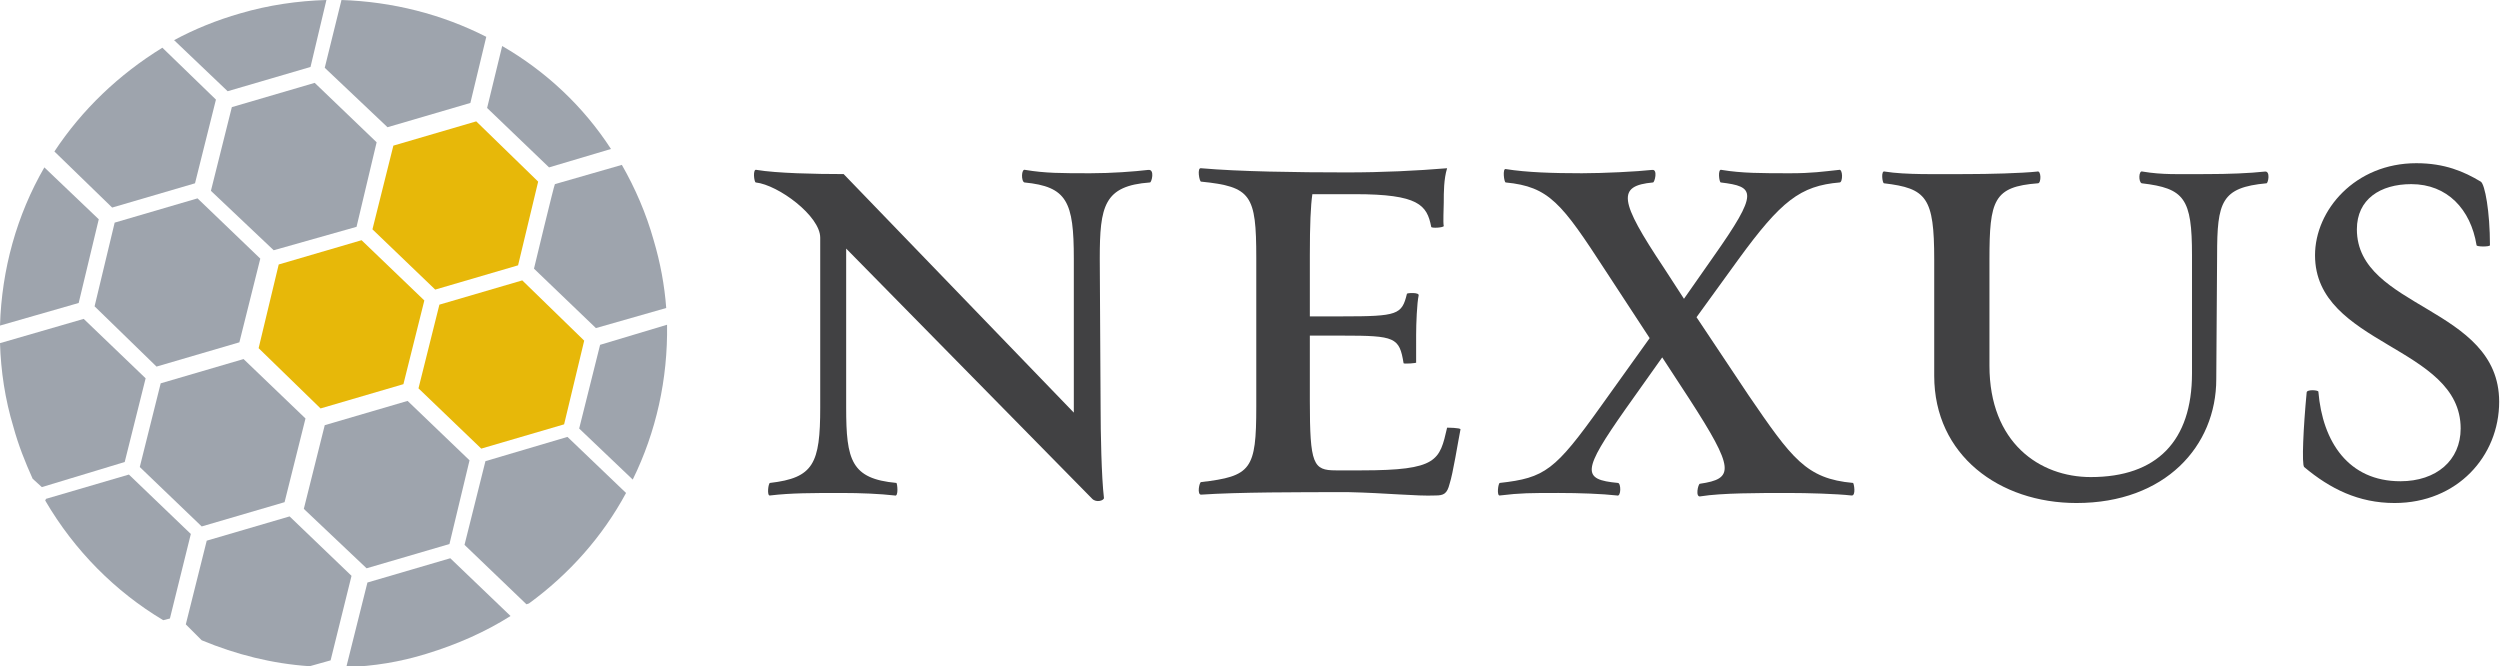 <?xml version="1.0" encoding="UTF-8"?>
<!-- Generator: Adobe Illustrator 27.8.1, SVG Export Plug-In . SVG Version: 6.00 Build 0)  -->
<svg xmlns="http://www.w3.org/2000/svg" xmlns:xlink="http://www.w3.org/1999/xlink" version="1.1" id="uuid-db065237-d570-4b43-b777-71bd38b2fe29" x="0px" y="0px" viewBox="0 0 298.7 79.6" style="enable-background:new 0 0 298.7 79.6;" xml:space="preserve">
<style type="text/css">
	.st0{fill:#9EA4AD;}
	.st1{fill:#E7B809;}
	.st2{fill:#414143;}
</style>
<path class="st0" d="M67.8,52.2l7,6.7C72,64.1,68,68.6,63.2,72.1l-0.3,0.1l-7.4-7.1l2.5-10L67.8,52.2L67.8,52.2z"></path>
<polygon class="st0" points="38.8,50.8 36.3,60.8 43.8,67.9 53.7,65 56.1,55 48.7,47.9 38.8,50.8 "></polygon>
<polygon class="st1" points="62.4,33.5 69.8,40.7 67.4,50.7 57.5,53.6 50,46.4 52.5,36.4 62.4,33.5 "></polygon>
<polygon class="st1" points="43.2,28.7 50.7,35.9 48.2,45.9 38.3,48.8 30.9,41.6 33.3,31.6 43.2,28.7 "></polygon>
<polygon class="st1" points="56.9,14.5 64.3,21.7 61.9,31.7 52,34.6 44.5,27.4 47,17.4 56.9,14.5 "></polygon>
<path class="st0" d="M71.7,41.2l-2.5,10l6.4,6.1c2.8-5.7,4.2-12,4.1-18.5L71.7,41.2L71.7,41.2z"></path>
<path class="st0" d="M63.8,32.1l7.4,7.1l8.4-2.4c-0.2-2.7-0.7-5.4-1.5-8.1c-0.9-3.2-2.2-6.2-3.8-9l-8,2.3  C66.2,22.1,63.8,32.1,63.8,32.1z"></path>
<path class="st0" d="M65.6,20l7.4-2.2C69.7,12.7,65.2,8.5,60,5.5l-1.8,7.4L65.6,20z"></path>
<path class="st0" d="M14.9,55.2l2.5-10l-7.4-7.1L0,41c0.1,3.3,0.6,6.7,1.6,10c0.6,2.2,1.4,4.2,2.3,6.2l1.1,1L14.9,55.2L14.9,55.2z"></path>
<path class="st0" d="M22.8,63.8l-7.4-7.1l-9.9,2.9l-0.1,0.2c3.5,6,8.4,10.9,14.1,14.3l0.8-0.2L22.8,63.8L22.8,63.8z"></path>
<path class="st0" d="M11.8,26.2L5.3,20C2,25.7,0.2,32.2,0,38.9l9.4-2.7C9.4,36.2,11.8,26.2,11.8,26.2z"></path>
<polygon class="st0" points="29.1,42.9 19.2,45.8 16.7,55.8 24.1,62.9 34,60 36.5,50 "></polygon>
<polygon class="st0" points="28.6,40.9 31.1,30.9 23.6,23.7 13.7,26.6 11.3,36.6 18.7,43.8 28.6,40.9 "></polygon>
<path class="st0" d="M23.3,21.9l2.5-10l-6.4-6.2c-5.2,3.2-9.6,7.4-12.9,12.4l6.9,6.7L23.3,21.9L23.3,21.9z"></path>
<path class="st0" d="M46.3,15.2l9.9-2.9l1.9-7.9C52.8,1.7,46.9,0.2,40.8,0l-2,8.1L46.3,15.2L46.3,15.2z"></path>
<path class="st0" d="M37.1,8L39,0c-3.4,0.1-6.9,0.6-10.3,1.6c-2.8,0.8-5.5,1.9-7.9,3.2l6.4,6.1L37.1,8z"></path>
<polygon class="st0" points="42.6,27.1 45,17 37.6,9.9 27.7,12.8 25.2,22.8 32.7,29.9 42.6,27.1 "></polygon>
<path class="st0" d="M43.9,69.6l-2.5,10l0.1,0.1c3.1-0.1,6.3-0.6,9.5-1.6c3.6-1.1,7-2.6,10-4.5l-7.2-6.9L43.9,69.6L43.9,69.6z"></path>
<path class="st0" d="M42,68.8l-7.4-7.1l-9.9,2.9l-2.5,10l1.9,1.9c4.1,1.7,8.4,2.8,12.9,3.1l2.5-0.7L42,68.8L42,68.8z"></path>
<path class="st2" d="M131.4,30.9c0-6.3,0.5-8.7,6-9.1c0.2,0,0.6-1.6-0.2-1.5c-1.7,0.2-4.4,0.4-6.9,0.4c-3.5,0-5.4,0-7.8-0.4  c-0.5-0.2-0.5,1.4-0.1,1.5c5.1,0.5,5.9,2.3,5.9,9.1v18.4l-27.5-28.5c-3.4,0-8-0.1-10.4-0.5c-0.5-0.2-0.3,1.5-0.1,1.5  c2.7,0.3,7.7,4,7.7,6.6v20.3c0,6.7-0.8,8.4-6,9c-0.2,0-0.4,1.6,0,1.5c2.5-0.3,5.1-0.3,8.5-0.3c2.4,0,4.6,0.1,6.4,0.3  c0.5,0.2,0.3-1.5,0.2-1.5c-5.4-0.5-6-2.7-6-9v-19l29.4,29.9c0.5,0.5,1.4,0.2,1.4-0.1c-0.3-2.5-0.4-7.9-0.4-10.8L131.4,30.9  L131.4,30.9z"></path>
<path class="st2" d="M171.5,59.2c1,0,1.4-0.2,1.7-1.4c0.4-1.2,1-5,1.3-6.5c0-0.2-1.6-0.2-1.6-0.2c-0.9,3.9-1.1,5.1-10.2,5.1h-3.1  c-2.7,0-3.1-0.7-3.1-8.3v-7.8h3.9c6.3,0,6.8,0.2,7.3,3.3c0,0.1,1.7,0,1.5-0.1V40c0-1.3,0.1-3.8,0.3-4.7c0.1-0.4-1.4-0.3-1.4-0.2  c-0.6,2.5-1.1,2.7-7.7,2.7h-3.9v-7.3c0-3.7,0.1-5.9,0.3-7.3h5.1c7.6,0,8.6,1.3,9.1,3.9c0,0.2,1.5,0.1,1.5-0.1c-0.1-0.4,0-2.1,0-2.8  c0-1.2,0-2.8,0.4-4.1c-3.6,0.3-7.7,0.5-12,0.5c-6,0-12.9-0.1-17.4-0.5c-0.5-0.1-0.2,1.6,0,1.6c6,0.6,6.6,1.6,6.6,9.1v17.8  c0,7.5-0.6,8.3-6.6,9c-0.2,0-0.5,1.5,0,1.5c4.4-0.3,11.6-0.3,17.6-0.3C165.6,58.9,169.3,59.3,171.5,59.2"></path>
<path class="st2" d="M213.6,58.9c2.4,0,5.8,0.1,7.6,0.3c0.6,0.1,0.3-1.5,0.2-1.5c-5.6-0.5-7.3-2.9-12.5-10.5l-6.2-9.3l5-6.9  c5.1-7,7.4-8.8,12.1-9.2c0.4,0,0.4-1.7-0.1-1.5c-1.9,0.2-3.2,0.4-5.8,0.4c-3.4,0-5.8,0-8.2-0.4c-0.5-0.2-0.3,1.5-0.1,1.5  c4.1,0.5,4.6,1.1-0.9,8.9l-3.5,5l-2.4-3.7c-5.4-8.1-5.6-9.8-1.3-10.2c0.2,0,0.6-1.6-0.1-1.5c-1.8,0.2-5.8,0.4-8.4,0.4  c-3.5,0-6.6-0.1-9.1-0.5c-0.4-0.1-0.2,1.6,0,1.6c5.2,0.5,6.7,2.5,11.9,10.5l5.3,8.1l-5.8,8.1c-5.5,7.7-6.7,8.6-12.1,9.2  c-0.2,0-0.4,1.6,0,1.5c2.5-0.3,3.6-0.3,7-0.3c2.5,0,5.2,0.1,7,0.3c0.5,0.2,0.5-1.5,0.1-1.5c-4.3-0.4-4.3-1.4,0.9-8.8l4.4-6.2  l3.2,4.9c5.5,8.5,5.4,9.6,1.3,10.2c-0.2,0-0.6,1.7,0.1,1.5C205.7,58.9,210.1,58.9,213.6,58.9"></path>
<path class="st2" d="M264.9,30.5c0-6.4,0.5-8.1,5.9-8.6c0.2,0,0.5-1.5-0.2-1.4c-1.8,0.2-4.4,0.3-6.9,0.3c-3.5,0-5.3,0.1-7.7-0.3  c-0.5-0.2-0.5,1.3-0.1,1.4c5.1,0.6,6,1.8,6,8.6v14.1c0,8.1-4.2,12.4-12.1,12.4c-6.1,0-12.1-4.1-12.1-13.3V31c0-7.1,0.5-8.7,5.8-9.1  c0.4,0,0.4-1.6-0.1-1.4c-1.9,0.2-5.8,0.3-8.4,0.3c-3.6,0-7.3,0.1-9.8-0.3c-0.5-0.2-0.3,1.4-0.1,1.4c5.1,0.6,6,1.7,6,9.1v13.9  c0,9.5,7.8,15.2,17,15.2c10.6,0,16.7-6.8,16.7-14.8L264.9,30.5L264.9,30.5z"></path>
<path class="st2" d="M275.3,55.8c3.1,2.6,6.5,4.3,10.8,4.3c7.5,0,12.5-5.6,12.5-12.1c0-11.4-17-11.1-17-20.6c0-3.6,2.8-5.4,6.5-5.4  c4.3,0,7.1,3,7.8,7.3c0,0.2,1.6,0.2,1.6,0c0-4-0.6-7.3-1.1-7.6c-2-1.2-4.3-2.2-7.7-2.2c-7.3,0-12.1,5.6-12.1,11  c0,10.8,17.4,10.8,17.4,20.7c0,3.8-2.9,6.3-7.2,6.3c-6.2,0-9.3-4.7-9.8-10.7c0-0.2-1.4-0.3-1.4,0.1C275.2,51.1,275,55.5,275.3,55.8"></path>
</svg>
